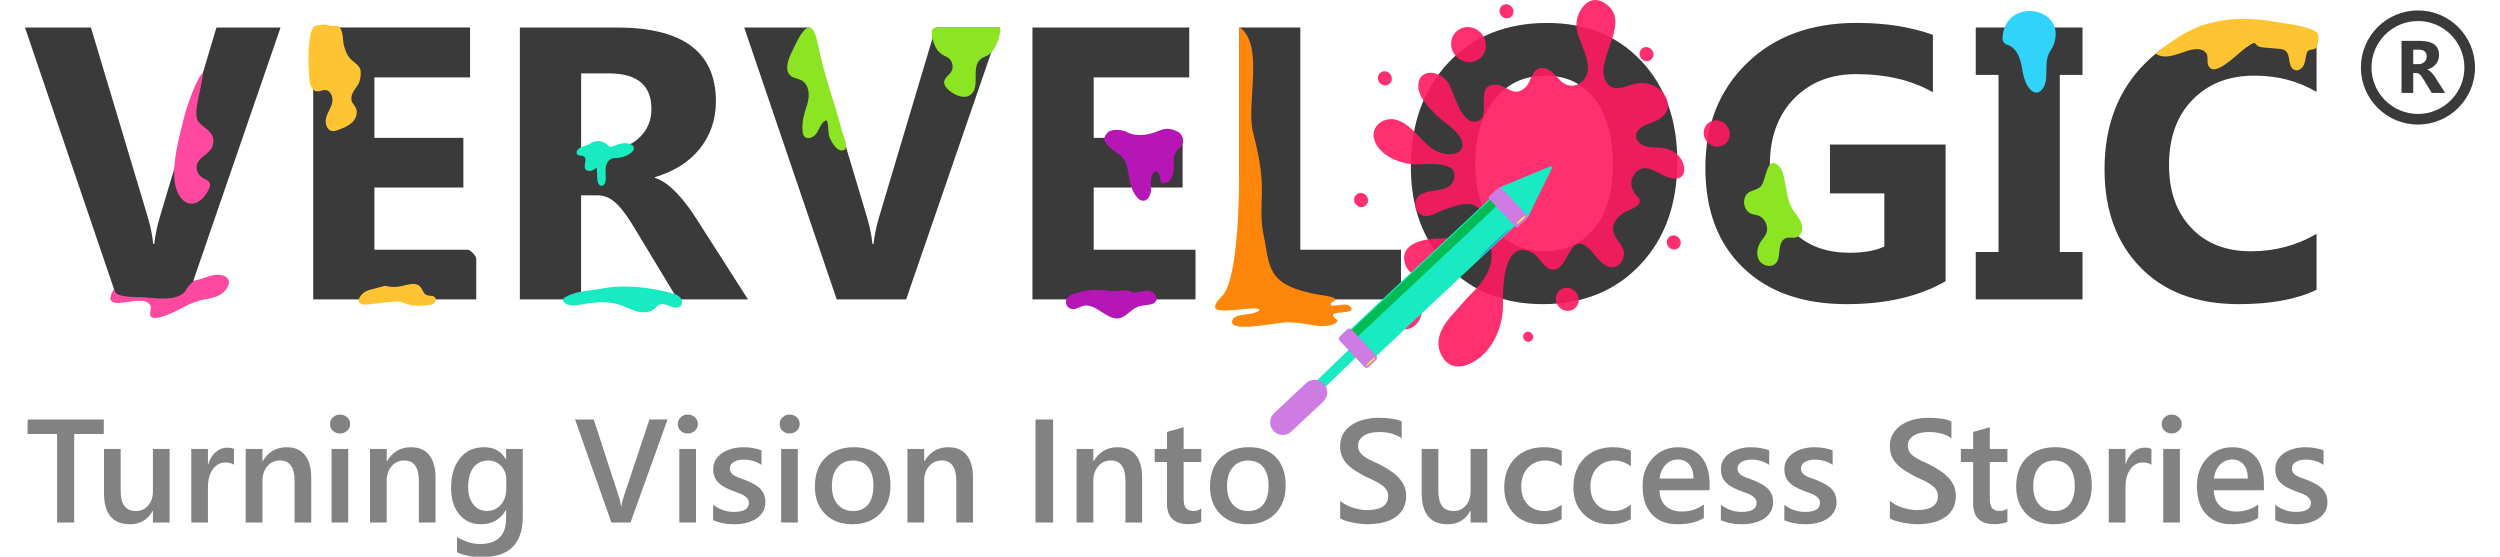 <?xml version="1.0" encoding="utf-8"?>
<!-- Generator: Adobe Illustrator 16.0.0, SVG Export Plug-In . SVG Version: 6.00 Build 0)  -->
<!DOCTYPE svg PUBLIC "-//W3C//DTD SVG 1.1//EN" "http://www.w3.org/Graphics/SVG/1.1/DTD/svg11.dtd">
<svg version="1.1" id="Layer_1" xmlns="http://www.w3.org/2000/svg" xmlns:xlink="http://www.w3.org/1999/xlink" x="0px" y="0px"
	 width="512px" height="114px" viewBox="0 0 512 114" enable-background="new 0 0 512 114" xml:space="preserve">
<g>
	<path fill="#FF48A0" d="M22.582,61.094c0.225,2.031,4.536,0.093,6.846,0.537c0.503,0.096,1.027,0.338,1.361,0.926
		c0.332,0.587-0.189,1.103-0.004,2.096c0.502,1.382,4.737-0.605,7.034-1.854c1.217-0.665,2.479-1.137,3.761-1.413
		c1.753-0.374,3.718-0.5,4.945-2.458c0.204-0.323,0.385-0.729,0.362-1.179c-0.037-0.69-0.53-1.086-0.97-1.251
		c-2.633-0.983-5.367,1.627-8.042,0.971c-1.531-0.376-2.925-1.719-4.517-1.321c-1.185,0.297-2.128,1.661-3.29,2.066
		C27.946,58.957,23.492,56.36,22.582,61.094z"/>
	<g>
		<path fill="#3A3A3A" d="M286.93,61.317h-33.16V5.634h12.537v45.51h20.618v10.173H286.93z"/>
	</g>
	<g>
		<path fill="#3A3A3A" d="M57.458,5.634L38.273,61.317H24.063L5.114,5.634h13.508l11.619,38.753
			c0.616,2.097,0.995,3.956,1.121,5.551h0.235c0.186-1.732,0.577-3.634,1.204-5.706L44.327,5.634H57.458z"/>
	</g>
	<g>
		<path fill="#3A3A3A" d="M97.535,52.92v8.397H64.142V5.631h32.123V15.85H76.678v12.381H94.9v10.177H76.678v12.743h19.269
			C96.668,51.545,97.253,52.112,97.535,52.92z"/>
	</g>
	<g>
		<path fill="#3A3A3A" d="M153.188,61.317h-14.41l-8.66-14.324c-0.65-1.092-1.268-2.063-1.868-2.918
			c-0.593-0.853-1.194-1.582-1.808-2.192c-0.608-0.611-1.241-1.072-1.9-1.398c-0.655-0.318-1.38-0.482-2.152-0.482h-3.385v21.314
			h-12.538V5.634h19.878c13.518,0,20.273,5.044,20.273,15.136c0,1.945-0.304,3.74-0.891,5.386c-0.598,1.646-1.445,3.13-2.525,4.446
			c-1.083,1.323-2.408,2.463-3.94,3.418c-1.537,0.952-3.265,1.711-5.144,2.26v0.15c0.824,0.251,1.628,0.683,2.409,1.252
			c0.771,0.587,1.517,1.271,2.247,2.037c0.719,0.79,1.416,1.624,2.078,2.51c0.669,0.89,1.267,1.772,1.806,2.63L153.188,61.317z
			 M119.018,15.028v15.497h5.437c2.691,0,4.856-0.776,6.483-2.334c1.651-1.58,2.478-3.523,2.478-5.863
			c0-4.858-2.915-7.299-8.735-7.299H119.018L119.018,15.028z"/>
	</g>
	<g>
		<path fill="#3A3A3A" d="M204.764,5.634l-19.185,55.683H171.36L152.411,5.634h13.519l11.605,38.753
			c0.617,2.097,1.004,3.956,1.127,5.551h0.244c0.175-1.732,0.577-3.634,1.2-5.706l11.529-38.599H204.764z"/>
	</g>
	<g>
		<path fill="#3A3A3A" d="M244.84,61.317h-33.395V5.634h32.113V15.85h-19.571v12.386h18.211v10.171h-18.211v12.745h20.853V61.317z"
			/>
	</g>
	<g>
		<path fill="#3A3A3A" d="M315.975,62.288c-7.967,0-14.476-2.595-19.489-7.788c-5.025-5.188-7.541-11.952-7.541-20.294
			c0-8.794,2.56-15.913,7.654-21.349c5.103-5.435,11.858-8.157,20.274-8.157c7.952,0,14.378,2.602,19.28,7.808
			c4.903,5.208,7.357,12.067,7.357,20.581c0,8.754-2.539,15.801-7.631,21.166C330.791,59.613,324.155,62.288,315.975,62.288z
			 M316.521,15.492c-4.402,0-7.899,1.655-10.493,4.954c-2.583,3.303-3.88,7.667-3.88,13.106c0,5.513,1.297,9.878,3.88,13.089
			c2.604,3.21,5.986,4.814,10.188,4.814c4.314,0,7.751-1.556,10.294-4.677c2.533-3.117,3.802-7.45,3.802-12.99
			c0-5.779-1.239-10.264-3.689-13.478C324.155,17.099,320.795,15.492,316.521,15.492z"/>
	</g>
	<g>
		<path fill="#3A3A3A" d="M398.463,57.591c-5.439,3.128-12.192,4.697-20.274,4.697c-8.964,0-16.023-2.476-21.178-7.436
			c-5.169-4.953-7.752-11.783-7.752-20.486c0-8.745,2.823-15.882,8.474-21.397c5.641-5.517,13.15-8.281,22.521-8.281
			c5.905,0,11.109,0.822,15.608,2.451v11.775c-4.303-2.49-9.557-3.731-15.769-3.731c-5.208,0-9.44,1.69-12.724,5.063
			c-3.271,3.379-4.902,7.897-4.902,13.531c0,5.723,1.468,10.154,4.4,13.28c2.936,3.146,6.907,4.704,11.9,4.704
			c3.009,0,5.386-0.424,7.145-1.279V39.614h-11.139V29.596h23.688V57.591L398.463,57.591z"/>
	</g>
	<g>
		<path fill="#3A3A3A" d="M426.498,5.634v9.707h-4.652v36.267h4.652v9.709h-21.866v-9.709h4.665V15.341h-4.665V5.634H426.498z"/>
	</g>
	<g>
		<path fill="#3A3A3A" d="M474.423,59.341c-4.068,1.972-9.374,2.947-15.925,2.947c-8.55,0-15.255-2.498-20.146-7.536
			c-4.892-5.019-7.344-11.711-7.344-20.079c0-8.9,2.747-16.126,8.251-21.658c5.503-5.543,12.649-8.314,21.427-8.314
			c5.433,0,10.012,0.685,13.746,2.052v12.079c-3.734-2.224-7.978-3.339-12.735-3.339c-5.244,0-9.466,1.649-12.663,4.936
			c-3.211,3.287-4.818,7.743-4.818,13.36c0,5.38,1.516,9.676,4.537,12.873c3.033,3.198,7.109,4.8,12.241,4.8
			c4.893,0,9.368-1.196,13.438-3.578v11.458H474.423z"/>
	</g>
	<g>
		<g>
			<path fill="#828282" d="M21.257,88.883h-6.06v18.129h-3.5V88.883H5.649v-2.967h15.607V88.883L21.257,88.883z"/>
		</g>
		<g>
			<path fill="#828282" d="M34.732,107.012h-3.416v-2.384H31.26c-0.995,1.824-2.533,2.737-4.623,2.737
				c-3.562,0-5.34-2.139-5.34-6.417v-9.003h3.417v8.649c0,2.708,1.046,4.061,3.133,4.061c1.01,0,1.842-0.364,2.495-1.114
				c0.651-0.753,0.975-1.723,0.975-2.929v-8.667h3.418v15.066H34.732z"/>
		</g>
		<g>
			<path fill="#828282" d="M47.914,95.192c-0.411-0.322-1.002-0.478-1.776-0.478c-1.013,0-1.857,0.457-2.536,1.366
				c-0.675,0.91-1.013,2.153-1.013,3.726v7.205h-3.415V91.945h3.415v3.104h0.06c0.33-1.062,0.842-1.884,1.536-2.476
				c0.691-0.593,1.465-0.893,2.315-0.893c0.618,0,1.088,0.091,1.413,0.282V95.192z"/>
		</g>
		<g>
			<path fill="#828282" d="M63.742,107.012h-3.414v-8.49c0-2.813-0.995-4.221-2.986-4.221c-1.04,0-1.899,0.393-2.577,1.168
				c-0.677,0.784-1.013,1.768-1.013,2.952v8.591h-3.43V91.945h3.43v2.504h0.055c1.126-1.904,2.756-2.858,4.887-2.858
				c1.636,0,2.888,0.529,3.75,1.601c0.864,1.065,1.295,2.602,1.295,4.609v9.211H63.742z"/>
		</g>
		<g>
			<path fill="#828282" d="M69.624,88.779c-0.558,0-1.033-0.177-1.433-0.537c-0.395-0.368-0.594-0.827-0.594-1.391
				c0-0.553,0.2-1.022,0.594-1.399c0.4-0.36,0.878-0.551,1.433-0.551c0.579,0,1.071,0.19,1.478,0.551
				c0.401,0.377,0.599,0.847,0.599,1.399c0,0.531-0.198,0.987-0.599,1.36C70.699,88.589,70.208,88.779,69.624,88.779z
				 M71.318,107.012h-3.41V91.945h3.41V107.012z"/>
		</g>
		<g>
			<path fill="#828282" d="M89.196,107.012h-3.415v-8.49c0-2.813-0.996-4.221-2.988-4.221c-1.042,0-1.896,0.393-2.575,1.168
				c-0.68,0.784-1.017,1.768-1.017,2.952v8.591h-3.426V91.945h3.426v2.504h0.063c1.125-1.904,2.752-2.858,4.882-2.858
				c1.639,0,2.89,0.529,3.753,1.601c0.864,1.065,1.296,2.602,1.296,4.609V107.012L89.196,107.012z"/>
		</g>
		<g>
			<path fill="#828282" d="M107.066,105.805c0,5.531-2.776,8.298-8.34,8.298c-1.964,0-3.675-0.329-5.136-0.989v-3.111
				c1.646,0.936,3.214,1.407,4.691,1.407c3.58,0,5.369-1.752,5.369-5.274v-1.656h-0.052c-1.13,1.923-2.825,2.887-5.092,2.887
				c-1.834,0-3.311-0.669-4.435-2.014c-1.126-1.342-1.687-3.134-1.687-5.389c0-2.56,0.603-4.589,1.813-6.104
				c1.204-1.513,2.861-2.272,4.973-2.272c1.993,0,3.465,0.817,4.428,2.444h0.056v-2.092h3.413V105.805L107.066,105.805z
				 M103.683,100.112v-1.956c0-1.059-0.349-1.965-1.051-2.717c-0.703-0.751-1.575-1.122-2.626-1.122
				c-1.297,0-2.306,0.471-3.039,1.433c-0.729,0.949-1.092,2.293-1.092,4.008c0,1.477,0.354,2.656,1.053,3.55
				c0.702,0.89,1.628,1.332,2.787,1.332c1.176,0,2.134-0.428,2.868-1.271C103.316,102.519,103.683,101.438,103.683,100.112z"/>
		</g>
		<g>
			<path fill="#828282" d="M136.708,85.916l-7.581,21.096h-3.911l-7.44-21.096h3.824l5.207,16.006
				c0.168,0.501,0.293,1.105,0.381,1.78h0.064c0.066-0.565,0.208-1.17,0.427-1.815l5.323-15.979h3.706V85.916z"/>
		</g>
		<g>
			<path fill="#828282" d="M140.844,88.779c-0.559,0-1.033-0.177-1.435-0.537c-0.393-0.368-0.592-0.827-0.592-1.391
				c0-0.553,0.199-1.022,0.592-1.399c0.402-0.36,0.876-0.551,1.435-0.551c0.579,0,1.074,0.19,1.473,0.551
				c0.403,0.377,0.604,0.847,0.604,1.399c0,0.531-0.201,0.987-0.604,1.36C141.918,88.589,141.423,88.779,140.844,88.779z
				 M142.537,107.012h-3.416V91.945h3.416V107.012z"/>
		</g>
		<g>
			<path fill="#828282" d="M146.052,106.543v-3.167c1.275,0.976,2.684,1.461,4.221,1.461c2.061,0,3.091-0.605,3.091-1.821
				c0-0.352-0.09-0.637-0.264-0.88c-0.179-0.233-0.415-0.448-0.714-0.639c-0.299-0.183-0.649-0.351-1.061-0.501
				c-0.407-0.152-0.858-0.315-1.357-0.502c-0.622-0.244-1.176-0.501-1.674-0.775c-0.492-0.272-0.908-0.591-1.235-0.939
				c-0.329-0.345-0.573-0.742-0.741-1.18c-0.169-0.441-0.253-0.961-0.253-1.542c0-0.732,0.174-1.364,0.519-1.924
				c0.343-0.56,0.803-1.015,1.381-1.397c0.58-0.377,1.238-0.659,1.972-0.851c0.738-0.196,1.496-0.287,2.283-0.287
				c1.39,0,2.641,0.215,3.736,0.632v2.986c-1.058-0.729-2.275-1.085-3.646-1.085c-0.432,0-0.823,0.044-1.172,0.137
				c-0.349,0.079-0.648,0.201-0.891,0.361c-0.245,0.158-0.435,0.345-0.57,0.563c-0.138,0.227-0.208,0.474-0.208,0.733
				c0,0.325,0.071,0.594,0.208,0.823c0.135,0.219,0.339,0.415,0.607,0.59c0.266,0.17,0.594,0.326,0.974,0.474
				c0.373,0.144,0.811,0.297,1.297,0.469c0.646,0.261,1.232,0.529,1.741,0.803c0.518,0.276,0.958,0.584,1.316,0.936
				c0.366,0.351,0.643,0.755,0.838,1.206c0.195,0.462,0.294,1.001,0.294,1.626c0,0.77-0.174,1.439-0.53,2.004
				c-0.353,0.566-0.82,1.035-1.413,1.41c-0.587,0.373-1.265,0.65-2.036,0.829c-0.77,0.189-1.581,0.274-2.43,0.274
				C148.688,107.365,147.259,107.085,146.052,106.543z"/>
		</g>
		<g>
			<path fill="#828282" d="M161.705,88.779c-0.563,0-1.039-0.177-1.435-0.537c-0.393-0.368-0.597-0.827-0.597-1.391
				c0-0.553,0.204-1.022,0.597-1.399c0.396-0.36,0.876-0.551,1.435-0.551c0.58,0,1.068,0.19,1.468,0.551
				c0.408,0.377,0.604,0.847,0.604,1.399c0,0.531-0.197,0.987-0.604,1.36C162.774,88.589,162.285,88.779,161.705,88.779z
				 M163.395,107.012h-3.411V91.945h3.411V107.012z"/>
		</g>
		<g>
			<path fill="#828282" d="M174.535,107.365c-2.324,0-4.179-0.702-5.569-2.112c-1.388-1.411-2.082-3.276-2.082-5.602
				c0-2.53,0.724-4.504,2.172-5.925c1.446-1.421,3.396-2.136,5.846-2.136c2.355,0,4.189,0.698,5.504,2.074
				c1.313,1.385,1.969,3.303,1.969,5.754c0,2.399-0.706,4.329-2.124,5.776C178.833,106.639,176.925,107.365,174.535,107.365z
				 M174.696,94.317c-1.333,0-2.39,0.468-3.163,1.392c-0.776,0.93-1.162,2.215-1.162,3.857c0,1.58,0.396,2.819,1.177,3.728
				c0.783,0.914,1.833,1.361,3.148,1.361c1.343,0,2.377-0.445,3.096-1.339c0.722-0.894,1.082-2.159,1.082-3.813
				s-0.36-2.932-1.082-3.834C177.069,94.764,176.039,94.317,174.696,94.317z"/>
		</g>
		<g>
			<path fill="#828282" d="M199.266,107.012h-3.417v-8.49c0-2.813-0.996-4.221-2.989-4.221c-1.038,0-1.893,0.393-2.575,1.168
				c-0.673,0.784-1.013,1.768-1.013,2.952v8.591h-3.426V91.945h3.426v2.504h0.059c1.128-1.904,2.755-2.858,4.884-2.858
				c1.638,0,2.887,0.529,3.754,1.601c0.862,1.065,1.296,2.602,1.296,4.609V107.012z"/>
		</g>
		<g>
			<path fill="#828282" d="M215.68,107.012h-3.604V85.916h3.604V107.012z"/>
		</g>
		<g>
			<path fill="#828282" d="M233.906,107.012h-3.413v-8.49c0-2.813-0.995-4.221-2.986-4.221c-1.04,0-1.9,0.393-2.575,1.168
				c-0.679,0.784-1.018,1.768-1.018,2.952v8.591h-3.425V91.945h3.425v2.504h0.06c1.128-1.904,2.759-2.858,4.882-2.858
				c1.641,0,2.894,0.529,3.755,1.601c0.865,1.065,1.294,2.602,1.294,4.609V107.012z"/>
		</g>
		<g>
			<path fill="#828282" d="M246.018,106.849c-0.671,0.331-1.55,0.497-2.635,0.497c-2.922,0-4.387-1.396-4.387-4.209v-8.514h-2.514
				v-2.678h2.514v-3.482l3.417-0.975v4.457h3.605v2.678h-3.605v7.542c0,0.886,0.164,1.527,0.482,1.905
				c0.323,0.382,0.862,0.575,1.617,0.575c0.582,0,1.08-0.168,1.5-0.505L246.018,106.849L246.018,106.849z"/>
		</g>
		<g>
			<path fill="#828282" d="M255.459,107.365c-2.325,0-4.181-0.702-5.57-2.112c-1.387-1.411-2.08-3.276-2.08-5.602
				c0-2.53,0.727-4.504,2.171-5.925c1.445-1.421,3.393-2.136,5.846-2.136c2.353,0,4.188,0.698,5.503,2.074
				c1.312,1.385,1.972,3.303,1.972,5.754c0,2.399-0.706,4.329-2.124,5.776C259.759,106.639,257.854,107.365,255.459,107.365z
				 M255.623,94.317c-1.336,0-2.39,0.468-3.163,1.392c-0.775,0.93-1.164,2.215-1.164,3.857c0,1.58,0.395,2.819,1.175,3.728
				c0.785,0.914,1.837,1.361,3.151,1.361c1.34,0,2.375-0.445,3.096-1.339s1.082-2.159,1.082-3.813s-0.361-2.932-1.082-3.834
				C257.998,94.764,256.963,94.317,255.623,94.317z"/>
		</g>
		<g>
			<path fill="#828282" d="M274.469,106.17v-3.602c0.319,0.292,0.708,0.563,1.151,0.795c0.447,0.236,0.92,0.434,1.423,0.599
				c0.502,0.157,0.998,0.281,1.501,0.373c0.506,0.089,0.964,0.133,1.383,0.133c1.471,0,2.563-0.241,3.29-0.734
				c0.719-0.493,1.077-1.204,1.077-2.13c0-0.506-0.115-0.936-0.358-1.306c-0.242-0.369-0.571-0.708-1.007-1.006
				c-0.432-0.307-0.937-0.599-1.522-0.877c-0.578-0.275-1.209-0.57-1.871-0.871c-0.719-0.386-1.385-0.773-2-1.168
				c-0.617-0.391-1.158-0.816-1.616-1.299c-0.451-0.479-0.81-1.008-1.071-1.609c-0.26-0.596-0.394-1.299-0.394-2.107
				c0-0.992,0.228-1.85,0.673-2.581c0.445-0.729,1.032-1.337,1.767-1.809c0.731-0.478,1.561-0.826,2.494-1.055
				c0.934-0.228,1.88-0.353,2.854-0.353c2.21,0,3.813,0.246,4.822,0.748v3.463c-1.194-0.867-2.736-1.293-4.618-1.293
				c-0.519,0-1.04,0.046-1.556,0.139c-0.512,0.1-0.976,0.263-1.383,0.487c-0.406,0.229-0.734,0.514-0.992,0.868
				c-0.257,0.354-0.386,0.783-0.386,1.281c0,0.472,0.097,0.874,0.295,1.219c0.196,0.348,0.483,0.657,0.864,0.938
				c0.381,0.287,0.838,0.563,1.381,0.835c0.547,0.267,1.173,0.563,1.892,0.874c0.734,0.38,1.428,0.79,2.078,1.215
				c0.652,0.418,1.23,0.88,1.724,1.391c0.495,0.513,0.889,1.074,1.176,1.694c0.287,0.631,0.432,1.333,0.432,2.127
				c0,1.068-0.212,1.971-0.651,2.707c-0.434,0.737-1.009,1.337-1.739,1.789c-0.734,0.464-1.573,0.798-2.523,1.005
				c-0.953,0.209-1.953,0.311-3.016,0.311c-0.354,0-0.786-0.029-1.301-0.077c-0.514-0.058-1.041-0.133-1.584-0.241
				c-0.538-0.102-1.048-0.227-1.527-0.37C275.144,106.518,274.761,106.357,274.469,106.17z"/>
		</g>
		<g>
			<path fill="#828282" d="M304.594,107.012h-3.415v-2.384h-0.056c-0.994,1.824-2.536,2.737-4.623,2.737
				c-3.561,0-5.337-2.139-5.337-6.417v-9.003h3.413v8.649c0,2.708,1.047,4.061,3.134,4.061c1.011,0,1.841-0.364,2.493-1.114
				c0.65-0.753,0.976-1.723,0.976-2.929v-8.667h3.415V107.012L304.594,107.012z"/>
		</g>
		<g>
			<path fill="#828282" d="M319.819,106.324c-1.205,0.688-2.631,1.041-4.278,1.041c-2.236,0-4.042-0.702-5.414-2.1
				c-1.369-1.395-2.059-3.206-2.059-5.435c0-2.485,0.736-4.472,2.214-5.981c1.474-1.504,3.449-2.259,5.921-2.259
				c1.374,0,2.584,0.247,3.636,0.717v3.184c-1.05-0.779-2.168-1.174-3.353-1.174c-1.444,0-2.623,0.49-3.545,1.455
				c-0.927,0.983-1.387,2.255-1.387,3.842c0,1.556,0.437,2.786,1.301,3.691c0.868,0.904,2.035,1.35,3.496,1.35
				c1.226,0,2.38-0.434,3.472-1.304v2.973H319.819z"/>
		</g>
		<g>
			<path fill="#828282" d="M333.988,106.324c-1.205,0.688-2.633,1.041-4.284,1.041c-2.234,0-4.042-0.702-5.409-2.1
				c-1.374-1.395-2.063-3.206-2.063-5.435c0-2.485,0.74-4.472,2.216-5.981c1.476-1.504,3.452-2.259,5.923-2.259
				c1.372,0,2.582,0.247,3.634,0.717v3.184c-1.048-0.779-2.168-1.174-3.359-1.174c-1.436,0-2.617,0.49-3.542,1.455
				c-0.921,0.983-1.38,2.255-1.38,3.842c0,1.556,0.431,2.786,1.296,3.691c0.868,0.904,2.037,1.35,3.497,1.35
				c1.227,0,2.381-0.434,3.473-1.304V106.324L333.988,106.324z"/>
		</g>
		<g>
			<path fill="#828282" d="M350.128,100.407h-10.269c0.039,1.387,0.468,2.463,1.29,3.229c0.817,0.75,1.941,1.126,3.375,1.126
				c1.605,0,3.081-0.471,4.427-1.44v2.751c-1.372,0.869-3.187,1.293-5.443,1.293c-2.221,0-3.957-0.682-5.219-2.055
				c-1.261-1.362-1.888-3.286-1.888-5.767c0-2.346,0.694-4.254,2.08-5.729c1.39-1.479,3.114-2.216,5.169-2.216
				c2.063,0,3.66,0.664,4.785,1.982c1.129,1.323,1.689,3.168,1.689,5.521v1.306H350.128z M346.831,97.996
				c-0.012-1.229-0.299-2.184-0.865-2.864c-0.572-0.683-1.358-1.027-2.354-1.027c-0.985,0-1.815,0.361-2.492,1.081
				c-0.687,0.721-1.104,1.654-1.257,2.811H346.831L346.831,97.996z"/>
		</g>
		<g>
			<path fill="#828282" d="M352.438,106.543v-3.167c1.274,0.976,2.681,1.461,4.218,1.461c2.063,0,3.089-0.605,3.089-1.821
				c0-0.352-0.083-0.637-0.265-0.88c-0.18-0.233-0.415-0.448-0.715-0.639c-0.299-0.183-0.652-0.351-1.059-0.501
				c-0.406-0.152-0.86-0.315-1.362-0.502c-0.615-0.244-1.17-0.501-1.671-0.775c-0.49-0.272-0.91-0.591-1.237-0.939
				c-0.324-0.345-0.573-0.742-0.737-1.18c-0.168-0.441-0.252-0.961-0.252-1.542c0-0.732,0.173-1.364,0.517-1.924
				c0.339-0.56,0.805-1.015,1.381-1.397c0.577-0.377,1.237-0.659,1.973-0.851c0.738-0.196,1.492-0.287,2.28-0.287
				c1.391,0,2.64,0.215,3.737,0.632v2.986c-1.062-0.729-2.279-1.085-3.647-1.085c-0.436,0-0.826,0.044-1.171,0.137
				c-0.347,0.079-0.646,0.201-0.894,0.361c-0.242,0.158-0.435,0.345-0.569,0.563c-0.138,0.227-0.213,0.474-0.213,0.733
				c0,0.325,0.071,0.594,0.213,0.823c0.135,0.219,0.338,0.415,0.61,0.59c0.27,0.17,0.595,0.326,0.97,0.474
				c0.382,0.144,0.817,0.297,1.305,0.469c0.648,0.261,1.229,0.529,1.74,0.803c0.515,0.276,0.954,0.584,1.32,0.936
				c0.364,0.351,0.644,0.755,0.837,1.206c0.197,0.462,0.296,1.001,0.296,1.626c0,0.77-0.179,1.439-0.528,2.004
				c-0.359,0.566-0.822,1.035-1.414,1.41c-0.586,0.373-1.266,0.65-2.039,0.829c-0.766,0.189-1.581,0.274-2.431,0.274
				C355.074,107.365,353.644,107.085,352.438,106.543z"/>
		</g>
		<g>
			<path fill="#828282" d="M365.427,106.543v-3.167c1.275,0.976,2.681,1.461,4.22,1.461c2.058,0,3.083-0.605,3.083-1.821
				c0-0.352-0.081-0.637-0.264-0.88c-0.17-0.233-0.408-0.448-0.711-0.639c-0.303-0.183-0.651-0.351-1.057-0.501
				c-0.407-0.152-0.862-0.315-1.363-0.502c-0.617-0.244-1.168-0.501-1.669-0.775c-0.496-0.272-0.91-0.591-1.24-0.939
				c-0.325-0.345-0.571-0.742-0.737-1.18c-0.168-0.441-0.251-0.961-0.251-1.542c0-0.732,0.172-1.364,0.513-1.924
				c0.345-0.56,0.811-1.015,1.387-1.397c0.575-0.377,1.233-0.659,1.97-0.851c0.735-0.196,1.493-0.287,2.281-0.287
				c1.391,0,2.638,0.215,3.734,0.632v2.986c-1.061-0.729-2.273-1.085-3.648-1.085c-0.429,0-0.819,0.044-1.17,0.137
				c-0.351,0.079-0.646,0.201-0.891,0.361c-0.245,0.158-0.438,0.345-0.57,0.563c-0.138,0.227-0.211,0.474-0.211,0.733
				c0,0.325,0.069,0.594,0.211,0.823c0.133,0.219,0.339,0.415,0.609,0.59c0.271,0.17,0.593,0.326,0.972,0.474
				c0.378,0.144,0.813,0.297,1.305,0.469c0.65,0.261,1.227,0.529,1.743,0.803c0.511,0.276,0.949,0.584,1.317,0.936
				c0.363,0.351,0.646,0.755,0.832,1.206c0.201,0.462,0.301,1.001,0.301,1.626c0,0.77-0.176,1.439-0.532,2.004
				c-0.354,0.566-0.824,1.035-1.412,1.41c-0.587,0.373-1.264,0.65-2.034,0.829c-0.774,0.189-1.582,0.274-2.436,0.274
				C368.06,107.365,366.634,107.085,365.427,106.543z"/>
		</g>
		<g>
			<path fill="#828282" d="M387.05,106.17v-3.602c0.328,0.292,0.712,0.563,1.155,0.795c0.448,0.236,0.923,0.434,1.424,0.599
				c0.496,0.157,1,0.281,1.502,0.373c0.503,0.089,0.96,0.133,1.381,0.133c1.475,0,2.564-0.241,3.291-0.734
				c0.717-0.493,1.082-1.204,1.082-2.13c0-0.506-0.125-0.936-0.365-1.306c-0.235-0.369-0.573-0.708-1.002-1.006
				c-0.433-0.307-0.938-0.599-1.521-0.877c-0.586-0.275-1.21-0.57-1.88-0.871c-0.711-0.386-1.378-0.773-1.997-1.168
				c-0.617-0.391-1.152-0.816-1.608-1.299c-0.458-0.479-0.815-1.008-1.076-1.609c-0.26-0.596-0.393-1.299-0.393-2.107
				c0-0.992,0.225-1.85,0.672-2.581c0.447-0.729,1.034-1.337,1.77-1.809c0.728-0.478,1.56-0.826,2.486-1.055
				c0.933-0.228,1.886-0.353,2.855-0.353c2.212,0,3.818,0.246,4.824,0.748v3.463c-1.194-0.867-2.735-1.293-4.619-1.293
				c-0.519,0-1.034,0.046-1.551,0.139c-0.516,0.107-0.976,0.263-1.38,0.487c-0.411,0.229-0.742,0.514-0.996,0.868
				c-0.255,0.354-0.39,0.783-0.39,1.281c0,0.472,0.102,0.874,0.301,1.219c0.197,0.348,0.48,0.657,0.859,0.938
				c0.379,0.287,0.837,0.563,1.377,0.835c0.553,0.267,1.179,0.563,1.891,0.874c0.74,0.38,1.434,0.79,2.084,1.215
				c0.652,0.418,1.229,0.88,1.722,1.391c0.494,0.513,0.89,1.074,1.174,1.694c0.294,0.631,0.433,1.333,0.433,2.127
				c0,1.068-0.215,1.971-0.646,2.707c-0.431,0.737-1.011,1.337-1.745,1.789c-0.731,0.464-1.571,0.798-2.521,1.005
				c-0.954,0.209-1.957,0.311-3.019,0.311c-0.352,0-0.787-0.029-1.3-0.077c-0.517-0.058-1.044-0.133-1.583-0.241
				c-0.539-0.102-1.049-0.227-1.532-0.37C387.734,106.518,387.343,106.357,387.05,106.17z"/>
		</g>
		<g>
			<path fill="#828282" d="M411.117,106.849c-0.665,0.331-1.541,0.497-2.633,0.497c-2.919,0-4.381-1.396-4.381-4.209v-8.514h-2.517
				v-2.678h2.517v-3.482l3.411-0.975v4.457h3.603v2.678h-3.603v7.542c0,0.886,0.163,1.527,0.485,1.905
				c0.319,0.382,0.867,0.575,1.616,0.575c0.579,0,1.08-0.168,1.501-0.505V106.849z"/>
		</g>
		<g>
			<path fill="#828282" d="M420.564,107.365c-2.325,0-4.185-0.702-5.57-2.112c-1.387-1.411-2.083-3.276-2.083-5.602
				c0-2.53,0.725-4.504,2.168-5.925c1.45-1.421,3.4-2.136,5.848-2.136c2.354,0,4.188,0.698,5.504,2.074
				c1.317,1.385,1.967,3.303,1.967,5.754c0,2.399-0.707,4.329-2.12,5.776C424.861,106.639,422.958,107.365,420.564,107.365z
				 M420.728,94.317c-1.336,0-2.385,0.468-3.162,1.392c-0.771,0.93-1.161,2.215-1.161,3.857c0,1.58,0.392,2.819,1.172,3.728
				c0.785,0.914,1.835,1.361,3.151,1.361c1.344,0,2.381-0.445,3.096-1.339c0.723-0.894,1.085-2.159,1.085-3.813
				s-0.362-2.932-1.085-3.834C423.104,94.764,422.071,94.317,420.728,94.317z"/>
		</g>
		<g>
			<path fill="#828282" d="M440.614,95.192c-0.413-0.322-1.003-0.478-1.779-0.478c-1.002,0-1.854,0.457-2.529,1.366
				c-0.679,0.91-1.009,2.153-1.009,3.726v7.205h-3.423V91.945h3.423v3.104h0.055c0.331-1.062,0.843-1.884,1.536-2.476
				c0.69-0.593,1.461-0.893,2.313-0.893c0.621,0,1.091,0.091,1.413,0.282V95.192L440.614,95.192z"/>
		</g>
		<g>
			<path fill="#828282" d="M444.746,88.779c-0.556,0-1.036-0.177-1.427-0.537c-0.4-0.368-0.601-0.827-0.601-1.391
				c0-0.553,0.2-1.022,0.601-1.399c0.391-0.36,0.871-0.551,1.427-0.551c0.58,0,1.07,0.19,1.472,0.551
				c0.405,0.377,0.605,0.847,0.605,1.399c0,0.531-0.2,0.987-0.605,1.36C445.816,88.589,445.326,88.779,444.746,88.779z
				 M446.443,107.012h-3.415V91.945h3.415V107.012z"/>
		</g>
		<g>
			<path fill="#828282" d="M463.655,100.407h-10.27c0.041,1.387,0.472,2.463,1.286,3.229c0.824,0.75,1.949,1.126,3.376,1.126
				c1.609,0,3.086-0.471,4.432-1.44v2.751c-1.375,0.869-3.185,1.293-5.445,1.293c-2.213,0-3.951-0.682-5.216-2.055
				c-1.259-1.362-1.885-3.286-1.885-5.767c0-2.346,0.69-4.254,2.079-5.729c1.389-1.479,3.109-2.216,5.17-2.216
				c2.06,0,3.651,0.664,4.781,1.982c1.131,1.323,1.691,3.168,1.691,5.521V100.407z M460.358,97.996
				c-0.009-1.229-0.3-2.184-0.868-2.864c-0.567-0.683-1.352-1.027-2.352-1.027c-0.986,0-1.817,0.361-2.495,1.081
				c-0.683,0.721-1.098,1.654-1.258,2.811H460.358L460.358,97.996z"/>
		</g>
		<g>
			<path fill="#828282" d="M465.964,106.543v-3.167c1.274,0.976,2.682,1.461,4.22,1.461c2.059,0,3.088-0.605,3.088-1.821
				c0-0.352-0.091-0.637-0.267-0.88c-0.175-0.233-0.413-0.448-0.714-0.639c-0.3-0.183-0.646-0.351-1.059-0.501
				c-0.407-0.152-0.861-0.315-1.362-0.502c-0.616-0.244-1.168-0.501-1.668-0.775c-0.494-0.272-0.912-0.591-1.236-0.939
				c-0.329-0.345-0.578-0.742-0.742-1.18c-0.166-0.441-0.25-0.961-0.25-1.542c0-0.732,0.172-1.364,0.513-1.924
				c0.347-0.56,0.812-1.015,1.387-1.397c0.574-0.377,1.235-0.659,1.967-0.851c0.734-0.196,1.496-0.287,2.282-0.287
				c1.395,0,2.644,0.215,3.739,0.632v2.986c-1.06-0.729-2.277-1.085-3.648-1.085c-0.433,0-0.821,0.044-1.171,0.137
				c-0.348,0.079-0.646,0.201-0.894,0.361c-0.243,0.158-0.434,0.345-0.572,0.563c-0.132,0.227-0.203,0.474-0.203,0.733
				c0,0.325,0.067,0.594,0.203,0.823c0.139,0.219,0.342,0.415,0.613,0.59c0.271,0.17,0.592,0.326,0.972,0.474
				c0.38,0.144,0.811,0.297,1.304,0.469c0.648,0.261,1.227,0.529,1.744,0.803c0.513,0.276,0.949,0.584,1.314,0.936
				c0.364,0.351,0.645,0.755,0.84,1.206c0.194,0.462,0.293,1.001,0.293,1.626c0,0.77-0.179,1.439-0.529,2.004
				c-0.355,0.566-0.823,1.035-1.413,1.41c-0.588,0.373-1.267,0.65-2.036,0.829c-0.767,0.189-1.583,0.274-2.435,0.274
				C468.598,107.365,467.168,107.085,465.964,106.543z"/>
		</g>
	</g>
	<g>
		<path fill="#3A3A3A" d="M495.197,25.511c-6.444,0-11.688-5.242-11.688-11.688c0-6.445,5.244-11.688,11.688-11.688
			c6.445,0,11.688,5.243,11.688,11.688C506.886,20.269,501.643,25.511,495.197,25.511z M495.197,4.309
			c-5.245,0-9.514,4.268-9.514,9.514c0,5.247,4.269,9.514,9.514,9.514c5.246,0,9.514-4.267,9.514-9.514
			C504.711,8.577,500.443,4.309,495.197,4.309z"/>
	</g>
	<g>
		<path fill="#3A3A3A" d="M500.769,19.029h-2.757l-1.657-2.741c-0.123-0.208-0.242-0.395-0.356-0.558
			c-0.114-0.163-0.229-0.303-0.344-0.419c-0.118-0.116-0.239-0.205-0.365-0.267s-0.264-0.093-0.412-0.093h-0.647v4.078h-2.399V8.375
			h3.804c2.586,0,3.878,0.966,3.878,2.898c0,0.371-0.057,0.714-0.17,1.028c-0.115,0.314-0.274,0.598-0.483,0.852
			c-0.207,0.252-0.459,0.47-0.754,0.653c-0.295,0.183-0.622,0.326-0.984,0.431v0.029c0.158,0.049,0.312,0.13,0.461,0.241
			c0.148,0.111,0.293,0.242,0.431,0.391c0.14,0.148,0.271,0.308,0.398,0.478c0.124,0.171,0.241,0.338,0.344,0.502L500.769,19.029z
			 M494.229,10.172v2.965h1.042c0.514,0,0.927-0.149,1.24-0.445c0.316-0.303,0.476-0.677,0.476-1.123
			c0-0.931-0.56-1.397-1.673-1.397H494.229z"/>
	</g>
	<g opacity="0.9">
		
			<ellipse transform="matrix(0.779 -0.626 0.626 0.779 25.916 211.349)" fill="#FF1861" cx="313.141" cy="68.866" rx="0.992" ry="1.04"/>
		
			<ellipse transform="matrix(0.779 -0.627 0.627 0.779 67.651 213.9)" fill="#FF1861" cx="337.156" cy="11.015" rx="1.401" ry="1.47"/>
		
			<ellipse transform="matrix(0.779 -0.627 0.627 0.779 66.89 193.997)" fill="#FF1861" cx="308.432" cy="2.184" rx="1.401" ry="1.47"/>
		
			<ellipse transform="matrix(0.779 -0.627 0.627 0.779 52.687 181.395)" fill="#FF1861" cx="283.578" cy="15.983" rx="1.401" ry="1.469"/>
		
			<ellipse transform="matrix(0.779 -0.627 0.627 0.779 35.925 183.837)" fill="#FF1861" cx="278.751" cy="40.955" rx="1.401" ry="1.47"/>
		
			<ellipse transform="matrix(0.779 -0.627 0.627 0.779 44.79 225.971)" fill="#FF1861" cx="342.704" cy="49.497" rx="1.401" ry="1.47"/>
		
			<ellipse transform="matrix(0.779 -0.627 0.627 0.779 32.554 214.825)" fill="#FF1861" cx="320.95" cy="61.244" rx="2.301" ry="2.415"/>
		
			<ellipse transform="matrix(0.779 -0.627 0.627 0.779 60.636 226.52)" fill="#FF1861" cx="351.548" cy="27.271" rx="2.629" ry="2.759"/>
		<path fill="#FF1861" d="M303.475,6.951c1.271,1.576,1.085,3.833-0.418,5.044c-1.502,1.21-3.751,0.914-5.023-0.662
			s-1.084-3.833,0.418-5.044C299.954,5.079,302.204,5.375,303.475,6.951z"/>
		<path fill="#FF1861" d="M290.41,65.966c-1.014,1.384-2.656,1.877-3.672,1.098c-1.015-0.775-1.018-2.529-0.005-3.912
			c1.011-1.386,2.654-1.877,3.671-1.101C291.42,62.827,291.422,64.58,290.41,65.966z"/>
		<path fill="#FF1861" d="M292.817,33.596c-1.397,0.005-2.736,0.112-3.482,0.052c-2.892-0.235-6.782-1.838-7.837-4.875
			c-1.006-2.898,1.993-4.991,4.519-4.219c3.528,1.08,5.141,4.98,8.367,6.511c1.513,0.717,5.032,0.969,5.122-1.327
			c0.098-2.564-3.883-4.638-5.424-6.221c-1.397-1.438-3.339-3.399-3.578-5.362c-0.492-4.039,3.887-4.051,5.91-1.459
			c1.351,1.729,2.723,9.348,6.304,8.089c2.762-0.973-0.822-7.382,3.406-7.439c2.53-0.034,3.857,2.914,6.357,0.471
			c1.149-1.125,1.171-3.85,3.367-3.898c2.423-0.052,3.378,3.441,5.729,3.616c1.933,0.143,3.512-1.394,3.608-3.303
			c0.15-2.958-1.856-5.57-2.303-8.437c-0.439-2.831,2.145-7.346,5.601-5.263c6.173,3.72-2.084,11.578,0.365,16.038
			c1.394,2.537,3.783,1.15,5.787,0.629c2.476-0.643,5.484,0.318,6.61,2.862c1.335,3.015-1.305,4.626-3.761,5.349
			c-1.222,0.359-3.419,1.91-1.945,3.586c1.296,1.474,3.165,1.104,4.839,1.278c1.966,0.204,3.792,1.394,4.408,3.405
			c0.461,1.51-0.043,2.901-1.703,2.917c-2.892,0.03-6.014-4.187-8.354-0.921c-1.155,1.61-0.648,3.32,0.78,4.735
			c1.359,1.347-1.707,2.587-1.835,2.628c-1.486,0.475-3.261,2.032-3.331,3.713c-0.073,1.814,1.763,2.946,2.17,4.609
			c0.393,1.619-0.862,3.618-2.678,3.361c-1.819-0.258-3.009-2.42-4.228-3.628c-4.304-4.273-4.134,4.232-7.653,4.128
			c-1.689-0.05-2.646-2.645-4.038-3.404c-6.041-3.298-6.185,7.252-6.105,10.443c0.086,3.515-1.238,7.313-3.537,9.839
			c-2.11,2.32-6.711,4.927-8.996,0.774c-1.865-3.396,0.414-6.582,2.577-8.905c1.154-1.239,2.236-2.616,3.444-3.794
			c1.622-1.581,3.271-3.542,3.891-5.796c0.575-2.087,0.635-5.742-2.619-5.046c-3.463,0.742-5.989,4.904-8.957,6.646
			c-2.137,1.255-5.105,0.653-5.882-2.024c-1.065-3.675,2.97-4.837,5.738-5.051c2.602-0.201,5.604,0.081,7.873-1.346
			c1.503-0.946,3.351-3.127,1.55-4.899c-1.787-1.761-4.975-0.442-6.855,0.185c-1.266,0.421-3.171,1.743-4.545,1.317
			c-1.806-0.561-2.209-2.975-0.876-4.105c1.798-1.523,6.06-0.481,6.997-2.935C298.81,33.99,295.687,33.582,292.817,33.596z"/>
	</g>
	<g>
		<g>
			<g>
				<polygon fill="#18EAC2" points="270.764,79.878 269.301,78.321 276.463,71.394 277.926,72.953 				"/>
				<g>
					<path fill="#18EAC2" d="M312.554,44.296l-5.222-5.562c-0.141-0.154-0.087-0.403,0.105-0.484l10.012-4.169
						c0.26-0.105,0.513,0.163,0.388,0.414l-4.794,9.728C312.948,44.412,312.695,44.449,312.554,44.296z"/>
					<g>
						
							<rect x="290" y="35.207" transform="matrix(0.684 0.729 -0.729 0.684 134.029 -196.33)" fill="#18EAC2" width="7.607" height="42.903"/>
						
							<rect x="290.909" y="33.107" transform="matrix(0.685 0.729 -0.729 0.685 131.828 -195.524)" fill="#01BB55" width="1.847" height="42.903"/>
						<path fill="#CE7BE4" d="M310.346,46.442l-5.366-5.718c-0.143-0.154-0.133-0.393,0.021-0.536l1.889-1.772
							c0.151-0.145,0.39-0.137,0.533,0.016l5.364,5.719c0.146,0.153,0.138,0.392-0.017,0.534l-1.89,1.774
							C310.729,46.603,310.489,46.595,310.346,46.442z"/>
						<path fill="#CE7BE4" d="M279.439,75.174l-5.097-5.432c-0.216-0.232-0.206-0.597,0.025-0.813l1.603-1.505
							c0.231-0.216,0.596-0.206,0.813,0.026l5.097,5.433c0.218,0.23,0.207,0.596-0.024,0.813l-1.603,1.503
							C280.021,75.416,279.657,75.404,279.439,75.174z"/>
						
							<ellipse transform="matrix(0.685 0.728 -0.728 0.685 130.921 -212.731)" fill="#FFF220" cx="311.595" cy="45.113" rx="0.176" ry="1.256"/>
						
							<ellipse transform="matrix(0.682 0.731 -0.731 0.682 126.158 -211.173)" fill="#CE7BE4" cx="306.147" cy="39.626" rx="0.177" ry="1.474"/>
						<path fill="#FFF220" d="M280.835,74.218c-0.503,0.473-0.971,0.802-1.035,0.732c-0.067-0.073,0.29-0.517,0.798-0.991
							c0.506-0.476,0.97-0.805,1.034-0.731C281.699,73.298,281.343,73.74,280.835,74.218z"/>
						
							<ellipse transform="matrix(0.688 0.726 -0.726 0.688 131.786 -206.522)" fill="#2B9AE2" cx="305.857" cy="49.865" rx="0.177" ry="4.227"/>
					</g>
				</g>
				<path fill="#CE7BE4" d="M260.824,88.265L260.824,88.265c-0.978-1.038-0.926-2.669,0.114-3.645l6.544-6.144
					c1.039-0.976,2.673-0.922,3.646,0.117l0,0c0.973,1.037,0.922,2.668-0.113,3.643l-6.55,6.146
					C263.426,89.354,261.796,89.305,260.824,88.265z"/>
			</g>
		</g>
	</g>
	<g>
		<g>
			<g>
				<path fill="#FE860B" d="M273.543,61.317h-19.776V5.631h0.224c5.04,3.899,1.082,15.757,2.67,21.691
					c3.256,12.192,0.782,13.679,2.104,20.728c1.403,6.629,0.335,10.389,11.584,12.371C271.414,60.608,272.238,61.168,273.543,61.317
					z"/>
			</g>
			<g>
				<path fill="#FE860B" d="M253.767,35.057c0.03,2.857,0,21.33-3.3,25.359c-0.883,1.077-1.228,1.112-1.574,2.146
					c-0.733,2.188,6.869,0.145,8.875,0.716c0.142,0.143,0.142,0.143,0.142,0.287c-1.574,1.287-5.407,0.376-5.582,2.289
					c-0.21,2.332,9.16,0.142,11.449,0.142c1.432,0,3.522,0.285,5.232,0.623c0.842,0.166,3.46,0.434,4.706-0.584
					c0.7-0.57-0.743-0.816-0.729-1.526c0.018-0.872,5.676-0.085,3.243-1.946c-0.858-0.571-3.835,0.547-3.721-0.285
					c-0.144-0.286,1.204-0.728,1.035-0.959c-0.691-0.948-5.508-1.045-5.508-1.045l-10.698-2.289L253.767,35.057z"/>
			</g>
		</g>
	</g>
	<path fill="#8BE523" d="M358.704,43.8c0.409,0.148,0.854,0.178,1.271,0.305c1.524,0.467,2.377,2.428,1.68,3.86
		c-0.241,0.492-0.623,0.903-0.935,1.351c-0.784,1.118-1.151,2.644-0.529,3.861c0.622,1.213,2.452,1.76,3.427,0.807
		c0.706-0.689,0.73-1.789,0.814-2.77c0.086-0.981,0.409-2.118,1.335-2.452c0.688-0.248,1.478,0.053,2.172-0.177
		c1.074-0.359,1.368-1.816,0.98-2.882c-0.386-1.061-1.219-1.895-1.801-2.864c-1.21-2.017-1.269-4.49-1.817-6.777
		c-0.183-0.766-0.449-1.553-1.028-2.085c-2.593-2.375-2.51,3.237-3.766,4.292c-1.118,0.939-2.65,0.579-3.203,2.301
		C356.918,41.771,357.459,43.347,358.704,43.8z"/>
	<path fill="#B516B5" d="M230.964,34.777c0.371,1.979,0.567,4.147,1.916,5.65c0.294,0.326,0.664,0.623,1.102,0.681
		c1.19,0.153,1.811-1.41,1.772-2.611c-0.039-1.198-0.209-2.646,0.751-3.367c1.754-0.078,0.379,2.91,2.199,2.334
		c1.21-0.247,1.677-1.74,1.687-2.976c0.01-1.238-0.158-2.612,0.608-3.584c0.283-0.36,0.676-0.626,0.946-0.997
		c0.71-0.973,0.25-2.565-0.866-3.014c-0.903-0.36-1.966-0.854-3.566-0.184c-3.782,1.582-5.74,0.839-6.749,0.327
		c-1.293-0.658-3.34-0.581-3.943,0.138c-0.834,0.994-0.959,1.385-0.112,2.419C228.379,31.64,230.307,31.248,230.964,34.777z"/>
	<path fill="#FFC431" d="M63.407,16.594c0.112,0.97,0.576,2.073,1.553,2.117c0.579,0.027,1.131-0.31,1.708-0.261
		c1.117,0.092,1.617,1.537,1.356,2.626c-0.261,1.09-0.982,2.026-1.251,3.115c-0.271,1.086,0.199,2.534,1.314,2.654
		c0.401,0.044,0.798-0.098,1.178-0.24c1.032-0.383,2.095-0.787,2.88-1.559c0.785-0.772,1.211-2.023,0.704-3.002
		c-0.271-0.527-0.789-0.948-0.867-1.537c-0.225-1.734,1.279-2.49,1.701-3.987c0.176-0.62,0.301-1.727,0.095-2.343
		c-0.326-0.978-1.544-1.543-2.177-2.296c-0.553-0.659-0.84-1.497-1.098-2.316c-0.436-1.379-0.046-3.282-1.188-4.169
		c-0.285-0.222-1.085-0.061-1.446-0.088c-0.507-0.039-0.74-0.268-1.08-0.271c-0.355-0.004-1.984,0.037-2.474,0.447
		C62.955,6.624,63.023,13.28,63.407,16.594z"/>
	<path fill="#FF48A0" d="M40.663,24.956c-1.394-1.597,0.805-7.275,0.897-10.059c-1.312,1.047-3.348,7.038-3.874,9.174
		c-0.978,3.972-3.373,12.074-1.009,15.941c1.425,2.328,3.845,2.288,5.567-0.328c2.508-3.811-1.772-1.983-1.976-5.366
		c-0.127-2.105,2.975-2.719,3.352-4.698C44.122,26.993,42.083,26.584,40.663,24.956z"/>
	<path fill="#8BE523" d="M202.184,11.388c-0.499,0.236-1.031,0.433-1.443,0.804c-1.917,1.727,0.099,5.624-1.949,7.195
		c-1.27,0.973-3.126,0.198-4.359-0.823c-0.587-0.483-1.177-1.147-1.06-1.9c0.124-0.797,0.965-1.249,1.411-1.921
		c0.679-1.024,0.208-2.616-0.92-3.105c-0.6-0.258-0.974-0.476-1.566-1.013c-1.047-0.947-2.35-4.99-0.663-4.99
		c3.387,0,9.959,0,13.129,0C205.248,5.634,204.291,10.379,202.184,11.388z"/>
	<path fill="#30D3F9" d="M410.126,7.636c-0.024,0.359,0.013,0.745,0.228,1.034c0.28,0.381,0.783,0.5,1.211,0.702
		c1.585,0.744,2.188,2.662,2.509,4.385c0.32,1.723,0.612,3.628,1.947,4.766c0.325,0.278,0.737,0.501,1.161,0.449
		c0.286-0.037,0.544-0.194,0.764-0.386c1.985-1.747,0.531-5.158,1.641-7.556c0.277-0.597,0.711-1.117,0.951-1.732
		C423.613,1.386,410.696-0.793,410.126,7.636z"/>
	<path fill="#18EAC2" d="M118.223,30.767c-0.208,0.316-0.187,0.792,0.151,0.991c0.314,0.184,0.747,0.061,1.081,0.209
		c0.481,0.213,0.506,0.834,0.402,1.317c-0.104,0.482-0.25,1.039,0.085,1.422c0.275,0.313,0.789,0.371,1.205,0.244
		c0.416-0.125,0.757-0.399,1.083-0.666c0.036,0.807,0.07,1.616,0.104,2.424c0.027,0.617,0.339,1.457,0.995,1.332
		c0.377-0.073,0.574-0.461,0.651-0.812c0.188-0.869-0.016-1.77,0.038-2.657c0.056-0.884,0.497-1.869,1.418-2.127
		c0.315-0.088,0.651-0.08,0.98-0.1c0.986-0.064,1.95-0.406,2.725-0.971c0.409-0.297,0.795-0.75,0.656-1.214
		c-0.093-0.316-0.415-0.535-0.745-0.657c-1.082-0.404-2.31-0.046-3.375,0.393c-0.254,0.106-0.543,0.217-0.806,0.127
		c-0.206-0.069-0.343-0.242-0.488-0.391c-0.846-0.858-2.424-0.988-3.422-0.279C120.158,29.925,118.761,29.951,118.223,30.767z"/>
	<path fill="#8BE523" d="M161.964,11.063c-0.698,1.477-1.278,3.523,0.026,4.51c0.614,0.466,1.458,0.496,2.137,0.86
		c1.2,0.642,1.619,2.196,1.473,3.547c-0.147,1.352-0.725,2.618-1.025,3.943c-0.21,0.94-0.281,1.91-0.208,2.867
		c0.033,0.426,0.107,0.876,0.401,1.184c0.698,0.738,1.974,0.094,2.52-0.764c0.543-0.854,0.832-1.942,1.684-2.492
		c0.854-0.554,0.488,2.437,0.902,3.367c0.447,1.01,0.579,1.188,1.202,1.994c0.479,0.615,1.302,0.943,1.979,0.556
		c0.617-1.204-0.24-2.298-0.569-3.607c-1.518-6.059-3.588-10.998-4.997-18.046C166.075,1.895,163.526,7.759,161.964,11.063z"/>
	<path fill="#B516B5" d="M219.81,60.202c-0.662,0.235-1.442,0.675-1.508,1.562c-0.071,0.956,0.803,1.608,1.544,1.55
		c0.738-0.06,1.418-0.552,2.15-0.695c2.57-0.515,4.854,3.209,7.399,2.524c1.188-0.318,2.103-1.545,3.229-2.129
		c0.901-0.466,1.896-0.498,2.862-0.638c0.604-0.085,1.354-0.414,1.387-1.204c0.023-0.49-0.271-0.912-0.596-1.167
		c-1.352-1.057-2.717,0.019-4.164-0.145c-0.505-0.058-0.941-0.346-1.458-0.393c-0.911-0.091-1.833,0.204-2.749,0.168
		c-0.505-0.02-1-0.12-1.5-0.184C224.23,59.172,221.858,59.472,219.81,60.202z"/>
	<path fill="#18EAC2" d="M115.763,60.861c-0.214,0.127-0.443,0.294-0.472,0.536c-0.021,0.195,0.096,0.379,0.234,0.523
		c0.838,0.864,2.27,0.675,3.469,0.452c2.613-0.482,5.364-0.781,7.887,0.037c1.241,0.402,2.39,1.065,3.656,1.388
		c1.268,0.319,2.771,0.223,3.673-0.702c0.199-0.202,0.363-0.441,0.6-0.602c0.669-0.452,1.571-0.107,2.321,0.204
		c0.749,0.308,1.738,0.528,2.276-0.063c0.447-0.495,0.275-1.314-0.194-1.787c-0.47-0.473-1.146-0.682-1.797-0.852
		c-3.519-0.932-7.465-1.471-11.118-1.287c-1.728,0.09-3.507,0.526-5.234,0.728C119.235,59.65,117.368,59.92,115.763,60.861z"/>
	<path fill="#FFC431" d="M75.715,59.358c-0.854,0.22-1.612,0.787-2.058,1.547c-0.134,0.228-0.245,0.487-0.204,0.751
		c0.111,0.699,1.071,0.795,1.773,0.716c1.514-0.175,3.027-0.352,4.541-0.526c0.73-0.083,1.476-0.164,2.196-0.017
		c0.556,0.114,1.073,0.363,1.618,0.523c1.265,0.375,2.617,0.268,3.931,0.154c0.451-0.039,0.926-0.087,1.3-0.345
		c0.372-0.252,0.594-0.792,0.35-1.173c-0.367-0.573-1.282-0.292-1.884-0.602c-0.633-0.321-0.754-1.178-1.237-1.695
		c-0.901-0.965-2.469-0.398-3.755-0.107c-1.125,0.256-2.312,0.237-3.428-0.056L75.715,59.358z"/>
	<g>
		<path fill="#FFC431" d="M460.847,4.074c0,0.015-0.005,0.027-0.005,0.04c0.005,0.948,1.099,0.975,1.259,1.716
			c0.12,0.553-0.39,1.169-0.459,1.719c-0.09,0.707,0.157,1.504,0.769,1.873c0.373,0.229,0.825,0.272,1.26,0.309
			c0.996,0.088,1.988,0.173,2.982,0.261c0.47,0.04,0.968,0.091,1.354,0.368c0.636,0.455,0.741,1.337,0.854,2.112
			c0.116,0.776,0.408,1.668,1.16,1.892c0.732,0.218,1.489-0.374,1.809-1.067c0.315-0.696,0.338-1.486,0.521-2.229
			c0.307-1.252,1.182-0.675,1.867-1.155c0.642-0.448,0.698-2.789,0.436-3.104c-1.212-1.447-7.235-2.207-11.948-2.625
			C462.076,4.128,461.459,4.095,460.847,4.074z"/>
		<path fill="#FFC431" d="M462.884,4.034c-4.349-0.385-7.824-0.142-11.798,1.123c-0.28,0.089-0.702,0.177-0.945,0.31
			c-0.429,0.237-1.151,0.504-1.871,0.928c-1.815,0.867-3.107,1.875-4.873,3.063c-0.453,0.305-1.513,1.158-1.902,1.531
			c2.541,1.749,5.898-0.999,8.581-0.933c0.594,0.013,1.241,0.19,1.737,0.799c0.492,0.608,0.139,1.708,0.396,2.401
			c1.068,2.877,5.31-1.6,7.702-3.473c1.267-0.995,2.623-1.779,4.038-2.338c1.521-0.602,3.222-1.058,4.379-2.425
			C466.597,4.646,464.906,4.213,462.884,4.034z"/>
		<path fill="#FFC431" d="M460.004,9.71c0.715-0.525,1.653-1.135,1.893-0.822l0.192-0.559l-0.802-0.586l-1.229,1.354L460.004,9.71z"
			/>
	</g>
	<g>
		<path fill="#FF48A0" d="M23.384,59.379c0.174,1.784,5.222,1.393,6.483,1.522c2.264,0.262,7.051,0.827,8.312-1.653
			c0.437-0.826,2.003-2.696,2.742-0.914c0.523,1.263-1.492,2.783-2.362,3.22c-2.133,1.044-4.861,0.872-7.168,0.307
			c-1.479-0.392-3.115-0.337-4.638-0.206c-1.741,0.173-3.587,0.728-3.544-1.84"/>
	</g>
</g>
</svg>
